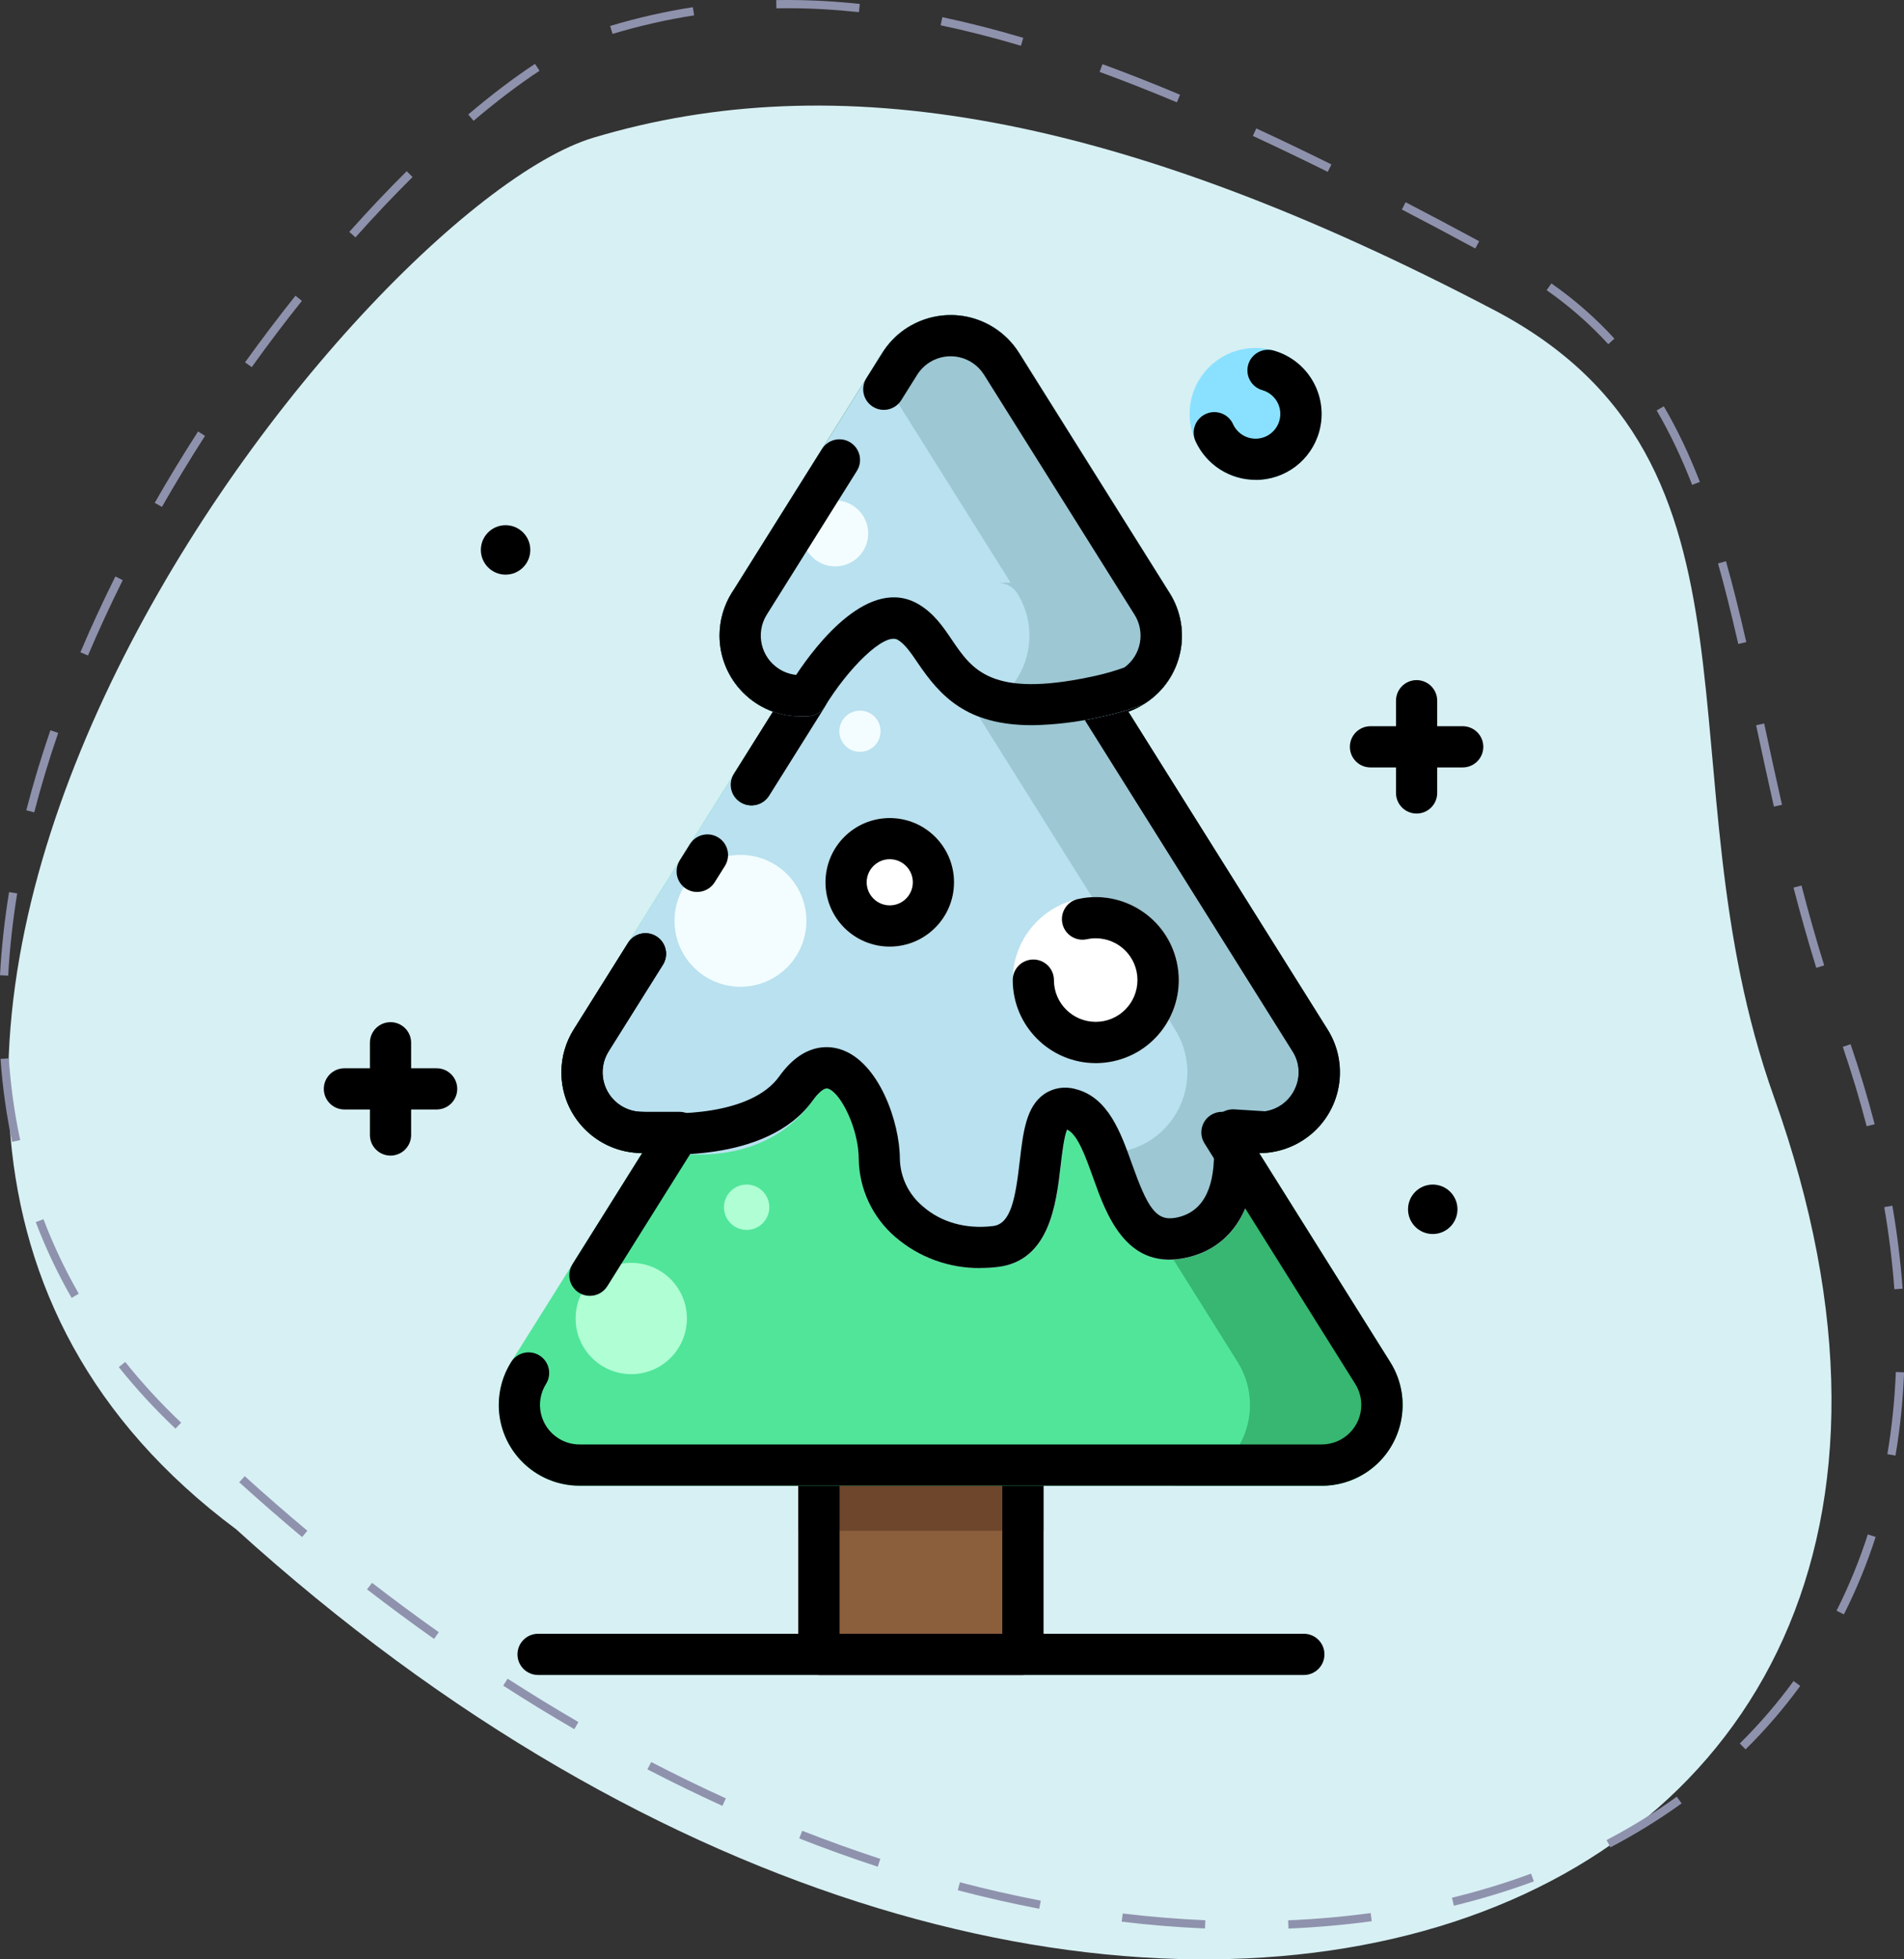 <?xml version="1.0" encoding="UTF-8"?><svg id="a" xmlns="http://www.w3.org/2000/svg" width="462.05" height="475.43" viewBox="0 0 462.05 475.43"><rect x="0" y="0" width="462.05" height="475.43" fill="#333333" stroke="none"/><defs><style>.c,.d,.e,.f,.g,.h,.i,.j,.k,.l,.m,.n,.o{stroke-width:0px;}.d{fill:#f3fdff;}.e{fill:#6d462c;}.f{fill:#51e59a;}.g{fill:#37b771;}.h{fill:#d7f0f4;}.i{fill:#b0ffd4;}.j{fill:#8b5e3c;}.k{fill:#9cc7d3;}.l{fill:#8ae1ff;}.m{fill:#8f92ad;}.n{fill:#b9e1ef;}.o{fill:#fff;}</style></defs><path class="h" d="m144.07,33.39c58.59-17.51,126.87-6.21,218.5,41.84,70.8,37.12,39.66,111.75,67.95,191.04,75,210.2-167.5,291.41-373.21,104.82C-85.05,264.98,85.48,50.9,144.07,33.39Z"/><path class="m" d="m312.68,467.97l-.08-2c6.77-.28,13.51-.88,20.02-1.76l.27,1.98c-6.57.89-13.37,1.49-20.2,1.78Zm-20.27-.02c-6.63-.28-13.43-.83-20.2-1.65l.24-1.99c6.72.81,13.47,1.36,20.05,1.64l-.08,2Zm-40.22-4.78c-6.53-1.26-13.18-2.77-19.76-4.49l.51-1.94c6.54,1.71,13.14,3.21,19.63,4.46l-.38,1.96Zm100.63-.74l-.47-1.94c6.6-1.61,13.06-3.57,19.19-5.85l.69,1.88c-6.21,2.3-12.74,4.29-19.42,5.91Zm-139.82-9.47c-6.31-2.07-12.72-4.37-19.05-6.86l.73-1.86c6.3,2.47,12.67,4.76,18.95,6.82l-.62,1.9Zm177.8-4.69l-.93-1.77c5.99-3.14,11.72-6.68,17.04-10.52l1.17,1.62c-5.4,3.9-11.21,7.49-17.28,10.67Zm-215.49-10.07c-6.06-2.76-12.18-5.74-18.2-8.86l.92-1.78c5.99,3.1,12.08,6.07,18.11,8.82l-.83,1.82Zm248.3-13.72l-1.41-1.42c4.76-4.7,9.15-9.8,13.05-15.15l1.62,1.18c-3.96,5.44-8.42,10.62-13.26,15.39Zm-284.24-4.89c-5.76-3.35-11.57-6.9-17.26-10.57l1.08-1.68c5.67,3.65,11.45,7.19,17.18,10.52l-1,1.73Zm-34.03-21.9c-5.45-3.85-10.92-7.9-16.27-12.03l1.22-1.58c5.33,4.11,10.78,8.15,16.2,11.98l-1.16,1.63Zm342.13-5.95l-1.79-.9c2.97-5.88,5.52-12.11,7.59-18.51l1.9.61c-2.1,6.51-4.69,12.83-7.71,18.8Zm-374.16-18.77c-5.11-4.28-10.25-8.76-15.26-13.29l1.34-1.48c4.99,4.52,10.1,8.97,15.2,13.24l-1.28,1.53Zm386.67-19.77l-1.97-.34c1.09-6.42,1.78-13.13,2.06-19.94l2,.08c-.27,6.89-.98,13.68-2.08,20.19Zm-417.39-6.53c-5-4.73-9.63-9.76-13.76-14.94l1.56-1.25c4.08,5.11,8.64,10.07,13.57,14.74l-1.38,1.45Zm-25.21-31.74c-3.37-5.87-6.3-12.06-8.7-18.38l1.87-.71c2.37,6.23,5.25,12.31,8.57,18.09l-1.73,1Zm442.33-2.08c-.47-6.49-1.3-13.2-2.45-19.94l1.97-.34c1.17,6.8,2,13.58,2.48,20.13l-1.99.14ZM2.94,277.07c-1.38-6.49-2.33-13.26-2.81-20.12l2-.14c.47,6.77,1.4,13.44,2.77,19.84l-1.96.42Zm450.05-3.78c-1.64-6.32-3.59-12.8-5.79-19.27l1.89-.64c2.22,6.51,4.18,13.04,5.84,19.41l-1.94.5ZM2,236.75l-2-.11c.35-6.56,1.09-13.35,2.2-20.17l1.97.32c-1.09,6.75-1.83,13.47-2.18,19.96Zm438.76-1.9c-1.92-6.22-3.73-12.59-5.52-19.47l1.94-.5c1.78,6.86,3.58,13.2,5.5,19.38l-1.91.59ZM8.32,197.12l-1.94-.5c1.64-6.36,3.61-12.9,5.85-19.42l1.89.65c-2.23,6.47-4.18,12.95-5.81,19.26Zm422.16-1.4c-1.56-6.88-3.03-13.71-4.32-19.74l1.96-.42c1.29,6.02,2.76,12.85,4.32,19.72l-1.95.44ZM21.35,159.06l-1.84-.78c2.58-6.09,5.44-12.28,8.49-18.4l1.79.89c-3.03,6.08-5.87,12.24-8.44,18.29Zm400.48-2.8c-1.75-7.63-3.3-13.84-4.91-19.54l1.93-.54c1.61,5.73,3.18,11.97,4.93,19.63l-1.95.45ZM39.29,123l-1.74-.99c3.31-5.79,6.84-11.61,10.52-17.32l1.68,1.08c-3.65,5.68-7.17,11.48-10.46,17.23Zm371.35-5.35c-2.61-6.71-5.43-12.61-8.61-18.05l1.73-1.01c3.24,5.53,6.1,11.53,8.75,18.34l-1.86.73ZM61.09,89.09l-1.62-1.17c3.94-5.49,8.06-10.93,12.23-16.16l1.56,1.25c-4.16,5.2-8.25,10.61-12.17,16.08Zm329.2-5.57c-4.42-4.84-9.46-9.25-14.96-13.11l1.15-1.64c5.63,3.94,10.78,8.44,15.29,13.4l-1.48,1.35Zm-32.27-23.22c-6.18-3.34-12.18-6.52-17.83-9.46l.92-1.77c5.66,2.94,11.66,6.13,17.85,9.47l-.95,1.76Zm-271.76-2.7l-1.49-1.33c4.6-5.17,9.29-10.12,13.93-14.73l1.41,1.42c-4.61,4.58-9.27,9.5-13.85,14.64Zm235.95-15.9c-6.28-3.11-12.4-6.04-18.18-8.72l.84-1.82c5.8,2.68,11.94,5.63,18.23,8.74l-.89,1.79Zm-207.29-12.39l-1.29-1.53c5.63-4.78,11.08-8.91,16.2-12.28l1.1,1.67c-5.05,3.33-10.43,7.41-16,12.14Zm170.67-4.48c-6.45-2.71-12.75-5.19-18.74-7.38l.69-1.88c6.02,2.2,12.36,4.7,18.83,7.42l-.78,1.84Zm-37.84-13.73c-6.67-1.98-13.22-3.65-19.48-4.97l.41-1.96c6.31,1.33,12.92,3.02,19.64,5.01l-.57,1.92Zm-99.11-2.89l-.58-1.91.18-.05c6.6-1.97,13.27-3.48,19.9-4.5l.31,1.98c-6.54,1.01-13.11,2.5-19.55,4.42l-.25.08Zm59.8-5.26c-5.94-.63-11.85-.98-17.54-.95-.83,0-1.67,0-2.5.02l-.03-2c.87-.01,1.75-.02,2.62-.02,5.74,0,11.68.32,17.66.96l-.21,1.99Z"/><g id="b"><circle class="l" cx="304.69" cy="100.44" r="16"/><path class="j" d="m253.23,354.98v46.46c0,2.76-2.24,5-5,5h-49.48c-2.76,0-5-2.24-5-5v-46.46c0-2.76,2.24-5,5-5h49.48c2.76,0,5,2.24,5,5Z"/><path class="e" d="m253.23,354.98v16.46h-59.48v-16.46c0-2.76,2.24-5,5-5h49.48c2.76,0,5,2.24,5,5Z"/><path class="c" d="m248.23,406.44h-49.49c-2.76,0-5-2.24-5-5v-46.46c0-2.76,2.24-5,5-5h49.49c2.76,0,5,2.24,5,5v46.46c0,2.76-2.24,5-5,5Zm-44.49-10h39.49v-36.46h-39.49v36.46Z"/><path class="f" d="m337.35,330.51l-31.79-50.71c.77,0,1.53-.04,2.3-.13,10.75-1.27,18.43-11.02,17.15-21.76-.34-2.88-1.32-5.65-2.86-8.11l-48.35-77.11c1.47-.52,2.86-1.22,4.16-2.08,8.95-5.83,11.54-17.78,5.81-26.79l-36.48-58.17c-5.74-9.17-17.82-11.95-26.99-6.21-2.51,1.57-4.64,3.7-6.21,6.21l-36.48,58.17c-5.75,9.2-2.96,21.32,6.24,27.07,1.17.73,2.42,1.34,3.72,1.81l-48.34,77.1c-5.75,9.17-2.98,21.26,6.18,27.01,3.12,1.96,6.73,3,10.41,3l-31.79,50.71c-5.75,9.16-2.99,21.26,6.18,27.01,3.12,1.96,6.73,3,10.42,3h180.11c10.82,0,19.59-8.77,19.6-19.59,0-3.69-1.04-7.3-3-10.42h0Z"/><path class="g" d="m337.89,350.4c-3.41,6.28-10,10.16-17.14,10.11h-37c10.82,0,19.59-8.78,19.59-19.6,0-3.68-1.04-7.29-3-10.41l-15.59-24.87c-10.52.62-15.21-8.56-18.19-16.41.76-3.09,1.13-6.27,1.09-9.46v-.22l2.32.14c.29.02.59.01.88-.02,10.75-1.27,18.43-11.01,17.16-21.76-.34-2.88-1.32-5.65-2.86-8.11l-47.59-75.89c-.9-.33-1.78-.72-2.63-1.16,1.7-.47,3.38-1.02,5.01-1.63.36-.13.7-.3,1.02-.51,8.95-5.84,11.54-17.78,5.81-26.8-.92-1.46-2.52-2.34-4.24-2.34h2.77l-33.11-52.8,1.9-3.03c5.74-9.17,17.83-11.95,27-6.2,2.51,1.57,4.63,3.69,6.2,6.2l36.48,58.17c5.73,9.02,3.14,20.96-5.81,26.8-1.3.86-2.69,1.56-4.16,2.08l48.35,77.11c5.75,9.17,2.98,21.26-6.19,27.01-2.46,1.54-5.23,2.52-8.11,2.86-.76.09-1.52.14-2.29.13l31.78,50.71c3.84,6.02,4.06,13.67.55,19.9Z"/><circle class="i" cx="153.19" cy="319.94" r="13.5"/><circle class="i" cx="181.19" cy="292.94" r="5.5"/><path class="c" d="m94.77,280.41c-2.76,0-5-2.24-5-5v-22.38c0-2.76,2.24-5,5-5s5,2.24,5,5v22.38c0,2.76-2.24,5-5,5Z"/><path class="n" d="m322.15,249.79l-48.35-77.11c1.47-.52,2.86-1.22,4.16-2.08,8.95-5.83,11.54-17.78,5.81-26.8-.91-1.46-2.51-2.34-4.23-2.34h-97.68c-1.72,0-3.32.88-4.23,2.34-5.75,9.2-2.96,21.32,6.24,27.07,1.17.73,2.42,1.34,3.72,1.81l-48.34,77.1c-5.75,9.17-2.98,21.26,6.18,27.01,3.12,1.96,6.73,3,10.42,3h8.62c3.4.51,21.87,2.5,32.8-12.8.55-.77,2.43-3.23,3.68-2.83,3.12,1,7.45,9.8,7.45,17.1.12,7.29,3.36,14.18,8.9,18.92,5.74,4.94,13.1,7.62,20.67,7.52,1.45,0,2.9-.09,4.33-.27,12.46-1.56,14.07-15.35,15.13-24.48.34-2.91.83-7.12,1.57-8.84,2.54,1.08,4.54,6.7,6.32,11.68,3.13,8.77,7.85,22.02,21.67,19.58,11.27-1.99,17.71-11.32,17.68-25.61v-.22l2.32.15c.29.02.59.01.88-.02,10.75-1.27,18.43-11.02,17.15-21.76-.34-2.88-1.32-5.65-2.86-8.11h0Z"/><path class="k" d="m323.22,268.67c-2.88,6.07-8.69,10.23-15.37,10.99-.29.03-.59.04-.88.02l-2.32-.14v.22c.04,14.29-6.4,23.62-17.68,25.61-.73.13-1.48.22-2.22.26-10.52.62-15.21-8.56-18.19-16.41.76-3.09,1.13-6.27,1.09-9.46v-.22l2.32.14c.29.02.59.01.88-.02,10.75-1.27,18.43-11.01,17.16-21.76-.34-2.88-1.32-5.65-2.86-8.11l-47.59-75.89c-.9-.33-1.78-.72-2.63-1.16,1.7-.47,3.38-1.02,5.01-1.63.36-.13.7-.3,1.02-.51,8.95-5.84,11.54-17.78,5.81-26.8-.92-1.46-2.52-2.34-4.24-2.34h37c1.72,0,3.32.88,4.24,2.34,5.73,9.02,3.14,20.96-5.81,26.8-1.3.86-2.69,1.56-4.16,2.08l48.35,77.11c3.59,5.69,4,12.82,1.07,18.88Z"/><path class="c" d="m105.96,269.22h-22.38c-2.76,0-5-2.24-5-5s2.24-5,5-5h22.38c2.76,0,5,2.24,5,5s-2.24,5-5,5Z"/><circle class="o" cx="215.92" cy="214.1" r="15.6"/><path class="o" d="m265.91,217.68c-11.13,0-20.15,9.02-20.15,20.15,0,11.13,9.02,20.15,20.15,20.15s20.15-9.02,20.15-20.15h0c-.01-11.12-9.03-20.14-20.15-20.15Z"/><path class="c" d="m343.77,197.41c-2.76,0-5-2.24-5-5v-22.38c0-2.76,2.24-5,5-5s5,2.24,5,5v22.38c0,2.76-2.24,5-5,5h0Z"/><path class="c" d="m354.96,186.22h-22.38c-2.76,0-5-2.24-5-5s2.24-5,5-5h22.38c2.76,0,5,2.24,5,5s-2.24,5-5,5h0Z"/><path class="c" d="m304.69,116.44c-6.25-.01-11.92-3.65-14.54-9.32-1.17-2.5-.1-5.48,2.41-6.65,2.5-1.17,5.48-.1,6.65,2.41.01.02.02.05.03.07,1.38,3.01,4.95,4.33,7.96,2.95s4.33-4.95,2.95-7.96c-.73-1.59-2.12-2.78-3.8-3.26-2.66-.75-4.2-3.51-3.45-6.17.75-2.66,3.51-4.2,6.17-3.45h0c8.5,2.4,13.45,11.24,11.05,19.75-1.95,6.9-8.24,11.65-15.41,11.65Z"/><circle class="c" cx="347.69" cy="293.44" r="6"/><circle class="c" cx="122.69" cy="133.44" r="6"/><path class="c" d="m143.14,314.44c-2.76,0-5-2.24-4.99-5.01,0-.94.27-1.86.76-2.65l16.92-26.99c-10.82,0-19.59-8.77-19.59-19.59,0-3.68,1.04-7.29,3-10.41l13.17-21c1.47-2.34,4.55-3.05,6.89-1.58,2.34,1.47,3.05,4.55,1.58,6.89l-13.17,21c-2.82,4.48-1.47,10.4,3.02,13.22,1.53.96,3.3,1.47,5.11,1.47h9.03c2.76,0,5,2.24,5,5,0,.94-.27,1.86-.77,2.66l-21.72,34.65c-.92,1.46-2.52,2.35-4.24,2.34Z"/><path class="c" d="m320.75,360.51h-180.12c-10.82,0-19.59-8.77-19.59-19.6,0-3.68,1.04-7.29,3-10.41,1.47-2.34,4.55-3.04,6.89-1.58s3.04,4.55,1.58,6.89c-2.82,4.49-1.46,10.41,3.03,13.22,1.53.96,3.29,1.47,5.1,1.47h180.12c5.3,0,9.59-4.3,9.59-9.59,0-1.8-.51-3.57-1.47-5.1l-36.58-58.37c-1.47-2.34-.76-5.43,1.58-6.89.8-.5,1.72-.76,2.66-.76h9.03c.37,0,.74-.02,1.11-.06,3.28-.37,6.13-2.41,7.55-5.39,1.46-2.96,1.25-6.47-.53-9.24l-52.44-83.64c-1.47-2.34-.76-5.43,1.59-6.89.8-.5,1.71-.76,2.65-.76h1.7c1.87.02,3.71-.52,5.27-1.55,4.39-2.86,5.66-8.72,2.86-13.14l-36.48-58.17c-2.8-4.49-8.71-5.85-13.2-3.05-1.23.77-2.27,1.81-3.05,3.04l-36.48,58.18c-2.82,4.49-1.46,10.41,3.03,13.23,1.53.96,3.29,1.47,5.1,1.47h1.7c2.76,0,5,2.24,5,5,0,.94-.26,1.86-.76,2.66l-13.56,21.63c-1.49,2.33-4.58,3.01-6.91,1.52-2.3-1.47-2.99-4.51-1.57-6.83l9.46-15.1c-10.2-3.69-15.47-14.96-11.78-25.16.47-1.3,1.08-2.55,1.82-3.73l36.47-58.17c5.74-9.17,17.82-11.95,26.98-6.21,2.52,1.57,4.64,3.7,6.22,6.22l36.48,58.17c5.73,9.02,3.14,20.96-5.81,26.8-1.3.86-2.7,1.56-4.16,2.08l48.35,77.11c5.75,9.17,2.99,21.26-6.18,27.01-2.46,1.54-5.24,2.52-8.12,2.86-.76.09-1.52.13-2.29.13l31.79,50.71c5.75,9.17,2.98,21.26-6.18,27.01-3.12,1.96-6.73,3-10.42,3h0Z"/><circle class="d" cx="179.69" cy="223.44" r="16"/><path class="c" d="m316.41,406.44h-185.83c-2.76,0-5-2.24-5-5s2.24-5,5-5h185.83c2.76,0,5,2.24,5,5s-2.24,5-5,5Z"/><path class="c" d="m169.18,216.44c-2.76,0-5-2.24-4.99-5.01,0-.94.27-1.86.76-2.65l2.51-4c1.49-2.33,4.58-3.01,6.91-1.52,2.3,1.47,2.99,4.51,1.57,6.83l-2.51,4c-.92,1.46-2.52,2.35-4.24,2.34Z"/><path class="c" d="m237.96,307.7c-7.58.09-14.93-2.58-20.67-7.52-5.54-4.74-8.78-11.63-8.9-18.92,0-7.3-4.34-16.1-7.45-17.1-1.24-.39-3.13,2.07-3.68,2.83-11.19,15.67-38.33,13.18-41.74,12.8-10.82-.17-19.45-9.08-19.28-19.9.06-3.58,1.09-7.07,2.99-10.1l13.17-21c1.47-2.34,4.55-3.05,6.89-1.58,2.34,1.47,3.05,4.55,1.58,6.89h0l-13.17,21c-2.82,4.49-1.47,10.41,3.02,13.22,1.53.96,3.3,1.47,5.11,1.47.21,0,.42.01.62.04,6.76.84,25.83.91,32.66-8.65,5.72-8.01,11.77-7.54,14.86-6.55,9.27,2.97,14.4,17.63,14.4,26.62.12,4.42,2.13,8.58,5.51,11.42,4.46,3.94,10.55,5.65,17.14,4.83,4.34-.54,5.41-6.86,6.44-15.71.83-7.12,1.54-13.26,5.96-16.32,2.23-1.51,5.02-1.94,7.61-1.19,7.9,1.98,10.96,10.56,13.66,18.14,3.76,10.55,5.82,13.92,10.51,13.09,6.27-1.11,9.44-6.4,9.41-15.73,0-1.45-.1-2.9-.28-4.33-.03-.21-.05-.33-.05-.37-.49-2.73,1.33-5.34,4.06-5.82.39-.07.78-.09,1.17-.07l7.56.47c3.1-.49,5.76-2.49,7.1-5.33,1.46-2.96,1.25-6.47-.53-9.24l-52.44-83.64c-1.46-2.34-.75-5.43,1.59-6.89.79-.5,1.71-.76,2.65-.76h1.7c1.87.02,3.7-.52,5.26-1.55,3.55-2.34,5.15-6.72,3.95-10.8h-91.37c-1.51,5.09,1.39,10.44,6.47,11.95.88.26,1.8.4,2.73.4h1.7c2.76,0,5,2.24,5,5,0,.94-.26,1.86-.76,2.66l-13.56,21.63c-1.47,2.34-4.55,3.05-6.89,1.58-2.34-1.47-3.05-4.55-1.58-6.89l9.47-15.1c-10.2-3.7-15.47-14.96-11.78-25.16.47-1.3,1.08-2.55,1.81-3.72.91-1.46,2.51-2.34,4.23-2.34h97.68c1.72,0,3.32.88,4.23,2.34,5.73,9.02,3.14,20.97-5.81,26.8-1.3.86-2.69,1.56-4.16,2.08l48.35,77.11c5.75,9.17,2.98,21.26-6.18,27.01-2.46,1.54-5.23,2.52-8.11,2.86-.29.03-.59.04-.88.02l-2.32-.15v.22c.04,14.29-6.4,23.62-17.68,25.61-13.82,2.43-18.54-10.81-21.67-19.58-1.78-4.98-3.78-10.6-6.32-11.68-.74,1.72-1.23,5.93-1.57,8.84-1.06,9.13-2.67,22.92-15.13,24.48-1.44.18-2.88.27-4.33.26Z"/><path class="c" d="m215.92,229.7c-8.62,0-15.6-6.98-15.6-15.6s6.98-15.6,15.6-15.6,15.6,6.98,15.6,15.6c-.01,8.61-6.99,15.59-15.6,15.6Zm0-21.21c-3.09,0-5.6,2.51-5.6,5.6s2.51,5.6,5.6,5.6,5.6-2.5,5.6-5.6c0-3.09-2.51-5.6-5.6-5.6Z"/><path class="c" d="m265.91,257.98c-11.12-.01-20.14-9.03-20.15-20.15,0-2.76,2.24-5,5-5s5,2.24,5,5c0,5.6,4.55,10.13,10.15,10.12,5.6,0,10.13-4.55,10.12-10.15,0-5.6-4.55-10.13-10.15-10.12-.72,0-1.43.08-2.13.23-2.7.58-5.36-1.13-5.94-3.83-.58-2.7,1.13-5.36,3.83-5.94,10.88-2.36,21.61,4.55,23.96,15.42,2.36,10.88-4.55,21.61-15.42,23.96-1.4.3-2.83.46-4.27.46h0Z"/><path class="n" d="m283.77,143.81l-36.48-58.17c-5.74-9.17-17.82-11.95-26.99-6.21-2.51,1.57-4.64,3.7-6.21,6.21l-36.48,58.17c-5.75,9.17-2.98,21.26,6.18,27.01,3.12,1.96,6.73,3,10.42,3h1.7c1.75,0,3.37-.91,4.28-2.41,5.5-9.07,14.43-18.1,17.7-16.14,1.75,1.05,3.19,3.18,4.86,5.64,5.42,8,11.82,15.06,27.62,15.06,5.5-.08,10.97-.73,16.33-1.93.48-.1.98-.21,1.47-.32l.1-.02c2.95-.66,5.84-1.52,8.67-2.58.36-.13.7-.31,1.01-.51,8.95-5.83,11.54-17.78,5.81-26.8Z"/><circle class="d" cx="202.69" cy="129.44" r="8"/><circle class="d" cx="208.69" cy="177.44" r="5"/><path class="k" d="m277.96,170.6c-.32.21-.66.38-1.02.51-2.83,1.05-5.73,1.91-8.67,2.58-.01,0-.09.02-.1.02-.5.11-1,.22-1.47.32-5.37,1.2-10.84,1.85-16.34,1.93-4.36.09-8.69-.6-12.8-2.06-.9-.33-1.78-.72-2.63-1.16,1.7-.47,3.38-1.02,5.01-1.63.36-.13.7-.3,1.02-.51,8.95-5.84,11.54-17.78,5.81-26.8-.92-1.46-2.52-2.34-4.24-2.34h2.77l-33.11-52.8,1.9-3.03c5.74-9.17,17.83-11.95,27-6.2,2.51,1.57,4.63,3.69,6.2,6.2l36.48,58.17c5.73,9.02,3.14,20.96-5.81,26.8Z"/><path class="k" d="m240.96,170.6c-1.3.86-2.69,1.56-4.16,2.08l.76,1.22c-.9-.33-1.78-.72-2.63-1.16,1.7-.47,3.38-1.02,5.01-1.63.36-.13.7-.3,1.02-.51Z"/><path class="k" d="m245.3,141.46l1.47,2.34c-.92-1.46-2.52-2.34-4.24-2.34h2.77Z"/><path class="k" d="m236.8,172.68l.76,1.22c-.9-.33-1.78-.72-2.63-1.16,1.7-.47,3.38-1.02,5.01-1.63.36-.13.7-.3,1.02-.51-1.3.86-2.69,1.56-4.16,2.08Z"/><path class="k" d="m246.77,143.8c-.92-1.46-2.52-2.34-4.24-2.34h2.77l1.47,2.34Z"/><path class="c" d="m250.37,175.97c-15.8,0-22.2-7.07-27.62-15.06-1.67-2.46-3.11-4.59-4.86-5.64-3.27-1.96-12.2,7.07-17.7,16.14-.91,1.5-2.53,2.41-4.28,2.41h-1.7c-10.82,0-19.6-8.77-19.6-19.59,0-3.69,1.04-7.3,3-10.42l21.84-34.83c1.45-2.35,4.53-3.09,6.88-1.64,2.35,1.45,3.09,4.53,1.64,6.88-.02.03-.03.05-.05.08l-21.83,34.83c-2.82,4.49-1.46,10.42,3.04,13.23,1.23.77,2.62,1.25,4.07,1.41,4.91-7.42,17.83-24.27,29.84-17.07,3.65,2.19,5.86,5.45,7.99,8.6,4.89,7.21,9.5,14.02,33.62,8.95.45-.09.92-.2,1.38-.3,2.32-.52,4.6-1.18,6.84-1.99,4.06-2.97,5.13-8.59,2.43-12.84l-36.49-58.17c-2.81-4.49-8.72-5.85-13.2-3.04-1.23.77-2.27,1.81-3.04,3.04l-3.86,6.16c-1.47,2.34-4.55,3.05-6.89,1.58s-3.05-4.55-1.58-6.89l3.86-6.15c5.74-9.17,17.82-11.95,26.99-6.21,2.51,1.57,4.64,3.7,6.21,6.21l36.48,58.17c5.73,9.02,3.14,20.96-5.81,26.79-.32.21-.66.38-1.01.51-2.83,1.05-5.73,1.91-8.67,2.58l-.1.02c-.5.11-1,.22-1.47.32-5.36,1.2-10.84,1.85-16.33,1.94Z"/></g></svg>